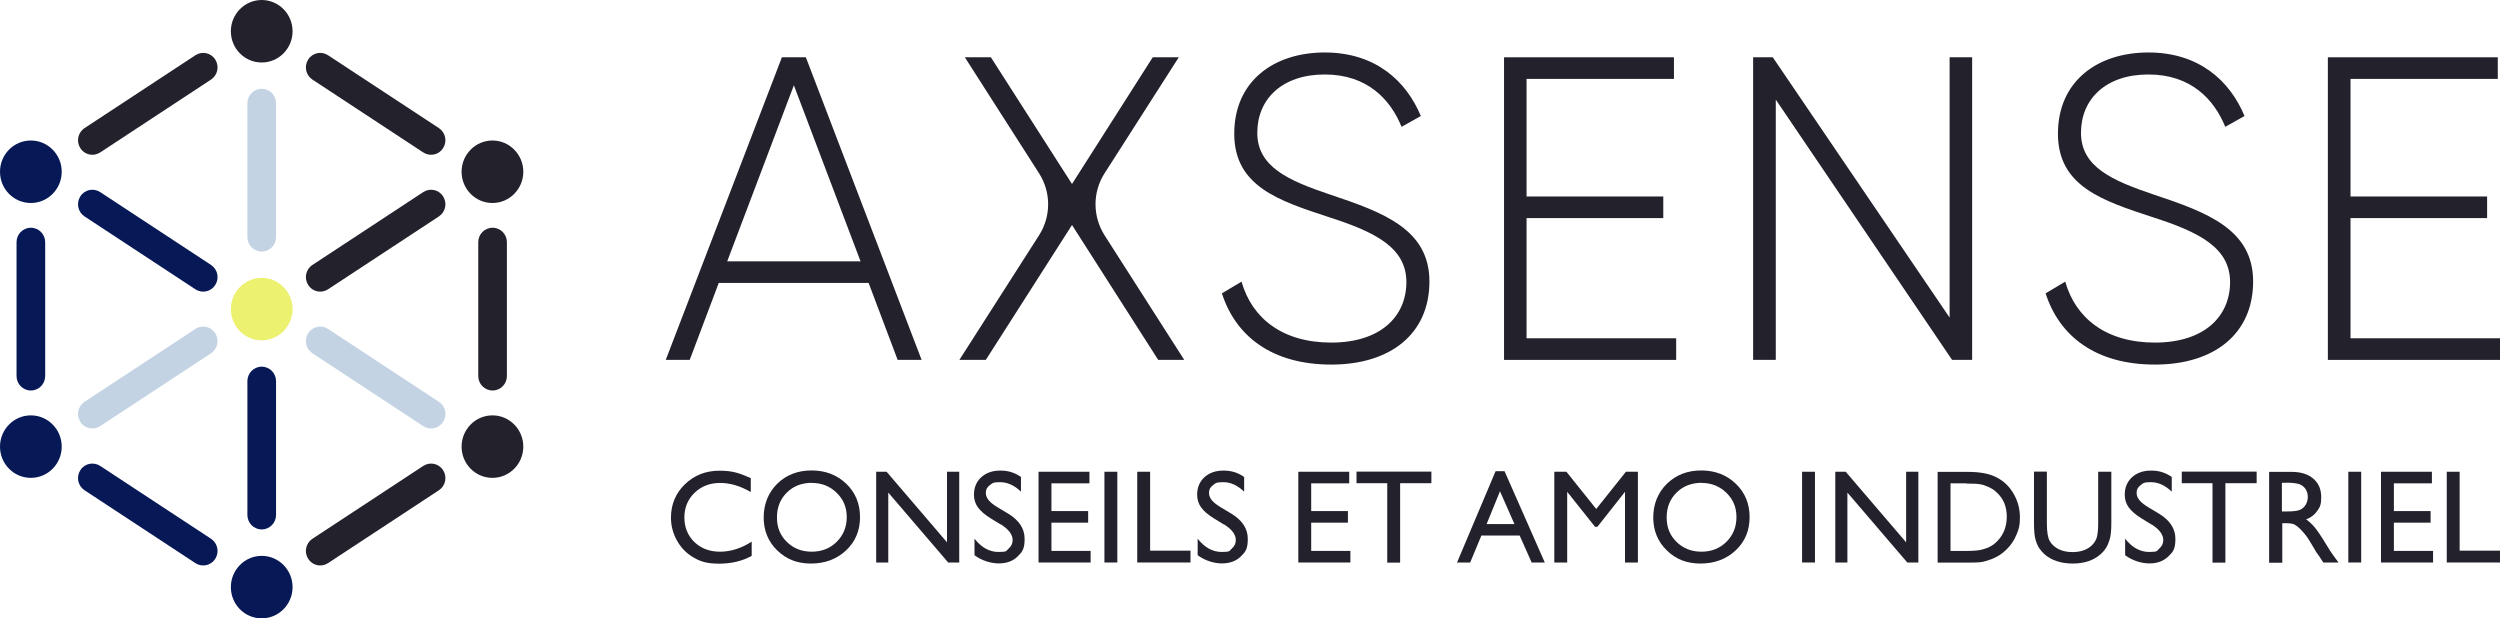 <svg xmlns="http://www.w3.org/2000/svg" id="Calque_1" viewBox="0 0 1920 475"><defs><style>      .st0 {        fill: #c3d3e3;      }      .st1 {        fill: #23212c;      }      .st2 {        fill: #ecf170;      }      .st3 {        fill: #061856;      }    </style></defs><path class="st1" d="M340.3,113.8c3.3-5.2,1.9-12-3.2-15.4l-85.2-56c-5.1-3.3-11.9-1.9-15.2,3.3s-1.9,12,3.2,15.4l85.2,56c5.1,3.3,11.9,1.9,15.2-3.3Z"></path><path class="st0" d="M340.3,324c3.3-5.2,1.9-12-3.2-15.4l-85.2-56c-5.1-3.3-11.9-1.9-15.2,3.3s-1.9,12,3.2,15.4l85.2,56c5.1,3.3,11.9,1.9,15.2-3.3h0Z"></path><path class="st1" d="M236.7,218.9c-3.3-5.2-1.9-12,3.2-15.4l85.2-56c5.1-3.3,11.9-1.9,15.2,3.3,3.3,5.2,1.9,12-3.2,15.4l-85.2,56c-5.1,3.3-11.9,1.9-15.2-3.3h0Z"></path><path class="st1" d="M236.7,429.2c-3.3-5.2-1.9-12,3.2-15.4l85.2-56c5.1-3.3,11.9-1.9,15.2,3.3,3.3,5.2,1.9,12-3.2,15.4l-85.2,56c-5.1,3.3-11.9,1.9-15.2-3.3h0Z"></path><path class="st1" d="M61.7,113.8c-3.3-5.2-1.9-12,3.2-15.4l85.2-56c5.1-3.3,11.9-1.9,15.2,3.3s1.9,12-3.2,15.4l-85.2,56c-5.1,3.3-11.9,1.9-15.2-3.3Z"></path><path class="st0" d="M61.7,324c-3.3-5.2-1.9-12,3.2-15.4l85.2-56c5.1-3.3,11.9-1.9,15.2,3.3s1.9,12-3.2,15.4l-85.2,56c-5.1,3.3-11.9,1.9-15.2-3.3h0Z"></path><path class="st3" d="M165.3,218.9c3.3-5.2,1.9-12-3.2-15.4l-85.2-56c-5.1-3.3-11.9-1.9-15.2,3.3s-1.9,12,3.2,15.4l85.2,56c5.1,3.3,11.9,1.9,15.2-3.3Z"></path><path class="st3" d="M165.3,429.2c3.3-5.2,1.9-12-3.2-15.4l-85.2-56c-5.1-3.3-11.9-1.9-15.2,3.3-3.3,5.2-1.9,12,3.2,15.4l85.2,56c5.1,3.3,11.9,1.9,15.2-3.3Z"></path><path class="st0" d="M201,68.2c6.1,0,11,5,11,11.1v102.8c0,6.1-4.9,11.1-11,11.1s-11-5-11-11.1v-102.8c0-6.1,4.9-11.1,11-11.1Z"></path><path class="st3" d="M201,281.6c6.1,0,11,5,11,11.1v102.8c0,6.1-4.9,11.1-11,11.1s-11-5-11-11.1v-102.8c0-6.1,4.9-11.1,11-11.1Z"></path><path class="st1" d="M177.3,24c0,13.3,10.6,24,23.7,24s23.7-10.8,23.7-24S214.1,0,201,0s-23.7,10.8-23.7,24Z"></path><path class="st3" d="M177.3,450.9c0,13.3,10.6,24,23.7,24s23.7-10.8,23.7-24-10.6-24-23.7-24-23.7,10.8-23.7,24Z"></path><path class="st2" d="M177.3,237.4c0,13.3,10.6,24,23.7,24s23.7-10.8,23.7-24-10.6-24-23.7-24-23.7,10.8-23.7,24Z"></path><path class="st3" d="M23.7,174.9c6.1,0,11,5,11,11.1v102.8c0,6.1-4.9,11.1-11,11.1s-11-5-11-11.1v-102.8c0-6.1,4.9-11.1,11-11.1h0Z"></path><path class="st3" d="M0,343c0,13.3,10.6,24,23.7,24s23.7-10.8,23.7-24-10.6-24-23.7-24S0,329.8,0,343Z"></path><path class="st3" d="M0,131.9c0,13.3,10.6,24,23.7,24s23.7-10.8,23.7-24-10.6-24-23.7-24S0,118.6,0,131.9Z"></path><path class="st1" d="M378.3,174.9c6.1,0,11,5,11,11.1v102.8c0,6.1-4.9,11.1-11,11.1s-11-5-11-11.1v-102.8c0-6.1,4.9-11.1,11-11.1h0Z"></path><path class="st1" d="M354.5,343c0,13.3,10.6,24,23.7,24s23.7-10.8,23.7-24-10.6-24-23.7-24-23.7,10.8-23.7,24Z"></path><path class="st1" d="M354.5,131.9c0,13.3,10.6,24,23.7,24s23.7-10.8,23.7-24-10.6-24-23.7-24-23.7,10.8-23.7,24Z"></path><path class="st1" d="M660.9,200.7l-51.2-135.2-51.2,135.2h102.4ZM667.1,217.3h-115.1l-22.3,59.1h-18.4l89.2-232.4h18.4l88.9,232.4h-18.4l-22.3-59.1h0Z"></path><path class="st1" d="M889.5,276.4l-66.2-103.6-66.2,103.6h-20.3l61.2-95.7c9.3-14.5,9.3-33.1,0-47.6l-57-89.1h20l62.3,97.3,62-97.3h20l-57,89.1c-9.3,14.5-9.2,33.1,0,47.6l61.2,95.7h-20Z"></path><path class="st1" d="M938.4,225.3l15.1-9c7.9,27.9,31.2,46.8,68.9,46.8s57.7-19.9,57.7-46.5-24.3-38.5-59.4-49.8c-38.4-12.6-72.8-23.6-72.8-64.1s30.5-62.4,69.5-62.4,62.6,21.9,73.8,48.8l-14.8,8.3c-8.5-20.9-26.2-40.2-59-40.2s-51.8,18.9-51.8,44.8,23.3,36.5,56.1,47.5c40.7,13.6,76.1,26.6,76.1,66.7s-29.8,63.8-75.4,63.8-73.5-21.9-84-54.8"></path><path class="st1" d="M1287.3,259.8v16.6h-132.2V44h130.5v16.6h-113.2v90.3h105v16.6h-105v92.3h114.9Z"></path><path class="st1" d="M1514.6,44v232.4h-15.4l-135.4-199.9v199.9h-17.4V44h15.1l135.8,199.9V44h17.4,0Z"></path><path class="st1" d="M1571,225.3l15.1-9c7.9,27.9,31.2,46.8,68.9,46.8s57.7-19.9,57.7-46.5-24.3-38.5-59.4-49.8c-38.4-12.6-72.8-23.6-72.8-64.1s30.5-62.4,69.5-62.4,62.6,21.9,73.8,48.8l-14.8,8.3c-8.5-20.9-26.2-40.2-59-40.2s-51.8,18.9-51.8,44.8,23.3,36.5,56.1,47.5c40.7,13.6,76.1,26.6,76.1,66.7s-29.8,63.8-75.4,63.8-73.5-21.9-84-54.8"></path><path class="st1" d="M1920,259.8v16.6h-132.2V44h130.5v16.6h-113.1v90.3h104.9v16.6h-104.9v92.3h114.8,0Z"></path><path class="st1" d="M577.3,415.9v11c-7.2,4-15.6,6-25,6s-14.2-1.6-19.6-4.7c-5.4-3.1-9.6-7.4-12.7-12.9-3.1-5.5-4.7-11.4-4.7-17.8,0-10.1,3.6-18.7,10.7-25.6,7.2-6.9,16-10.4,26.5-10.4s15.3,1.9,24.1,5.7v10.7c-8-4.7-15.9-7-23.6-7s-14.4,2.5-19.6,7.6c-5.2,5-7.8,11.4-7.8,18.9s2.6,14,7.7,18.9c5.1,4.9,11.7,7.4,19.7,7.4s16.5-2.6,24.4-7.8h-.1Z"></path><path class="st1" d="M623.3,361.3c10.6,0,19.5,3.4,26.6,10.2s10.6,15.4,10.6,25.7-3.6,18.8-10.7,25.5c-7.2,6.7-16.2,10.1-27,10.1s-19-3.4-25.9-10.1-10.4-15.2-10.4-25.3,3.5-19,10.4-25.9c7-6.8,15.8-10.2,26.4-10.2h0ZM623.7,370.8c-7.9,0-14.4,2.5-19.4,7.5-5.1,5-7.6,11.4-7.6,19.1s2.5,13.8,7.6,18.8,11.5,7.5,19.1,7.5,14.1-2.5,19.2-7.6c5.1-5.1,7.7-11.4,7.7-19s-2.6-13.6-7.7-18.6c-5.1-5-11.4-7.6-18.9-7.6h0Z"></path><path class="st1" d="M727.3,362.3h9.4v69.7h-8.5l-46-53.7v53.7h-9.3v-69.7h8l46.4,54.2v-54.2h0Z"></path><path class="st1" d="M768.5,402.8l-7.5-4.6c-4.7-2.9-8-5.8-10-8.6-2-2.8-3-6-3-9.7,0-5.5,1.9-10,5.6-13.4,3.8-3.4,8.6-5.1,14.7-5.1s11,1.6,15.8,4.9v11.3c-5-4.8-10.3-7.3-16-7.3s-5.9.8-7.9,2.3c-2.1,1.5-3.1,3.4-3.1,5.8s.8,4,2.3,5.9c1.5,1.8,4,3.7,7.4,5.7l7.5,4.5c8.4,5.1,12.6,11.5,12.6,19.4s-1.9,10.1-5.5,13.6-8.5,5.2-14.4,5.2-13-2.1-18.6-6.3v-12.7c5.3,6.8,11.5,10.2,18.5,10.2s5.7-.9,7.7-2.6,3.1-3.9,3.1-6.5c0-4.2-3-8.3-9.1-12.1h0Z"></path><path class="st1" d="M797.7,362.3h39v8.9h-29.2v21.3h28.2v8.9h-28.2v21.7h30.1v8.9h-40v-69.6h.1Z"></path><path class="st1" d="M848.2,362.3h9.9v69.7h-9.9v-69.7Z"></path><path class="st1" d="M873.4,362.3h9.9v60.6h31v9.1h-40.9v-69.7Z"></path><path class="st1" d="M939.9,402.8l-7.5-4.6c-4.7-2.9-8-5.8-10-8.6-2-2.8-3-6-3-9.7,0-5.5,1.9-10,5.6-13.4,3.8-3.4,8.6-5.1,14.7-5.1s11,1.6,15.8,4.9v11.3c-5-4.8-10.3-7.3-16-7.3s-5.9.8-7.9,2.3c-2.1,1.5-3.1,3.4-3.1,5.8s.8,4,2.3,5.9c1.5,1.8,4,3.7,7.4,5.7l7.5,4.5c8.4,5.1,12.6,11.5,12.6,19.4s-1.9,10.1-5.5,13.6c-3.7,3.5-8.5,5.2-14.4,5.2s-13-2.1-18.6-6.3v-12.7c5.3,6.8,11.5,10.2,18.5,10.2s5.7-.9,7.7-2.6,3.1-3.9,3.1-6.5c0-4.2-3-8.3-9.1-12.1h0Z"></path><path class="st1" d="M997.2,362.3h39v8.9h-29.2v21.3h28.2v8.9h-28.2v21.7h30.1v8.9h-40v-69.6h.1Z"></path><path class="st1" d="M1041.8,362.2h57.5v8.9h-24v61h-9.9v-61h-23.6v-8.9Z"></path><path class="st1" d="M1148.6,361.9h6.9l30.9,70.1h-10.1l-9.2-20.7h-29.4l-8.6,20.7h-10.1l29.6-70.1h0ZM1163.1,402.5l-11.1-25.2-10.3,25.2h21.4Z"></path><path class="st1" d="M1248.7,362.3h9.2v69.7h-9.9v-54.3l-21.2,26.9h-1.8l-21.4-26.9v54.3h-9.9v-69.7h9.3l22.9,28.6,22.8-28.6h0Z"></path><path class="st1" d="M1306.5,361.3c10.6,0,19.5,3.4,26.6,10.2,7.1,6.8,10.6,15.4,10.6,25.7s-3.6,18.8-10.7,25.5c-7.2,6.7-16.2,10.1-27,10.1s-19-3.4-25.9-10.1-10.4-15.2-10.4-25.3,3.5-19,10.5-25.9c7-6.8,15.8-10.2,26.4-10.2h0ZM1307,370.8c-7.9,0-14.4,2.5-19.4,7.5-5.1,5-7.6,11.4-7.6,19.1s2.5,13.8,7.6,18.8,11.5,7.5,19.1,7.5,14.1-2.5,19.2-7.6,7.7-11.4,7.7-19-2.6-13.6-7.7-18.6-11.5-7.6-18.9-7.6h0Z"></path><path class="st1" d="M1384,362.3h9.9v69.7h-9.9v-69.7Z"></path><path class="st1" d="M1463.9,362.3h9.4v69.7h-8.5l-46-53.7v53.7h-9.3v-69.7h8l46.4,54.2v-54.2h0Z"></path><path class="st1" d="M1488.1,432v-69.6h23.2c9.4,0,16.8,1.4,22.2,4.3,5.5,2.8,9.8,7,13,12.6,3.2,5.5,4.8,11.5,4.8,18.1s-.9,9.1-2.7,13.4c-1.8,4.3-4.3,8-7.6,11.2-3.3,3.3-7.2,5.8-11.7,7.5-2.6,1-5,1.7-7.2,2.1s-6.3.5-12.4.5h-21.8.2ZM1510.3,371.2h-12.3v51.9h12.6c4.9,0,8.8-.3,11.5-1s5-1.5,6.8-2.6c1.8-1,3.5-2.3,5-3.9,4.9-5,7.3-11.3,7.3-18.9s-2.5-13.6-7.5-18.3c-1.8-1.8-3.9-3.2-6.3-4.3-2.4-1.1-4.6-1.9-6.8-2.2-2.1-.4-5.6-.5-10.3-.5h0v-.2Z"></path><path class="st1" d="M1611.6,362.3h9.9v39.6c0,5.4-.4,9.4-1.2,12.1-.8,2.7-1.7,5-2.9,6.8-1.1,1.8-2.5,3.4-4.2,4.9-5.5,4.8-12.6,7.1-21.4,7.1s-16.2-2.4-21.6-7.1c-1.6-1.5-3-3.1-4.2-4.9-1.1-1.8-2.1-4-2.8-6.7-.7-2.6-1.1-6.8-1.1-12.4v-39.5h9.9v39.6c0,6.6.7,11.1,2.2,13.7s3.7,4.6,6.7,6.2c3,1.5,6.6,2.3,10.7,2.3,5.9,0,10.6-1.5,14.3-4.6,1.9-1.7,3.3-3.6,4.2-5.9.8-2.3,1.3-6.1,1.3-11.6v-39.6h.2Z"></path><path class="st1" d="M1652.3,402.8l-7.5-4.6c-4.7-2.9-8-5.8-10-8.6-2-2.8-3-6-3-9.7,0-5.5,1.9-10,5.6-13.4,3.8-3.4,8.6-5.1,14.7-5.1s11,1.6,15.8,4.9v11.3c-5-4.8-10.3-7.3-16-7.3s-5.9.8-7.9,2.3c-2.1,1.5-3.1,3.4-3.1,5.8s.8,4,2.3,5.9c1.5,1.8,4,3.7,7.4,5.7l7.5,4.5c8.4,5.1,12.6,11.5,12.6,19.4s-1.9,10.1-5.6,13.6-8.5,5.2-14.4,5.2-13-2.1-18.6-6.3v-12.7c5.3,6.8,11.5,10.2,18.5,10.2s5.7-.9,7.7-2.6,3.1-3.9,3.1-6.5c0-4.2-3-8.3-9.1-12.1h0Z"></path><path class="st1" d="M1675.6,362.2h57.5v8.9h-24v61h-9.9v-61h-23.6v-8.9Z"></path><path class="st1" d="M1742.7,432.1v-69.7h17.3c7,0,12.5,1.7,16.6,5.2s6.1,8.2,6.1,14.2-1,7.6-3,10.5c-2,3-4.9,5.2-8.6,6.6,2.2,1.5,4.4,3.5,6.5,6s5.1,6.9,8.9,13.2c2.4,4,4.3,6.9,5.8,8.9l3.7,5h-11.7l-3-4.6c0-.2-.3-.5-.6-.8l-1.9-2.7-3-5.1-3.3-5.4c-2-2.9-3.9-5.1-5.6-6.8-1.7-1.7-3.2-2.9-4.6-3.7-1.4-.7-3.7-1.1-6.9-1.1h-2.6v30.4h-10.1ZM1755.5,370.8h-3v22h3.7c5,0,8.4-.4,10.3-1.3s3.3-2.2,4.3-3.9c1-1.7,1.6-3.7,1.6-6s-.6-4.2-1.7-6c-1.2-1.8-2.8-3-4.9-3.8-2.1-.7-5.6-1.1-10.4-1.1h0Z"></path><path class="st1" d="M1803.5,362.3h9.9v69.7h-9.9v-69.7Z"></path><path class="st1" d="M1828.6,362.3h39.1v8.9h-29.2v21.3h28.2v8.9h-28.2v21.7h30.1v8.9h-40v-69.6h0Z"></path><path class="st1" d="M1879.1,362.3h9.9v60.6h31v9.1h-40.9v-69.7Z"></path></svg>